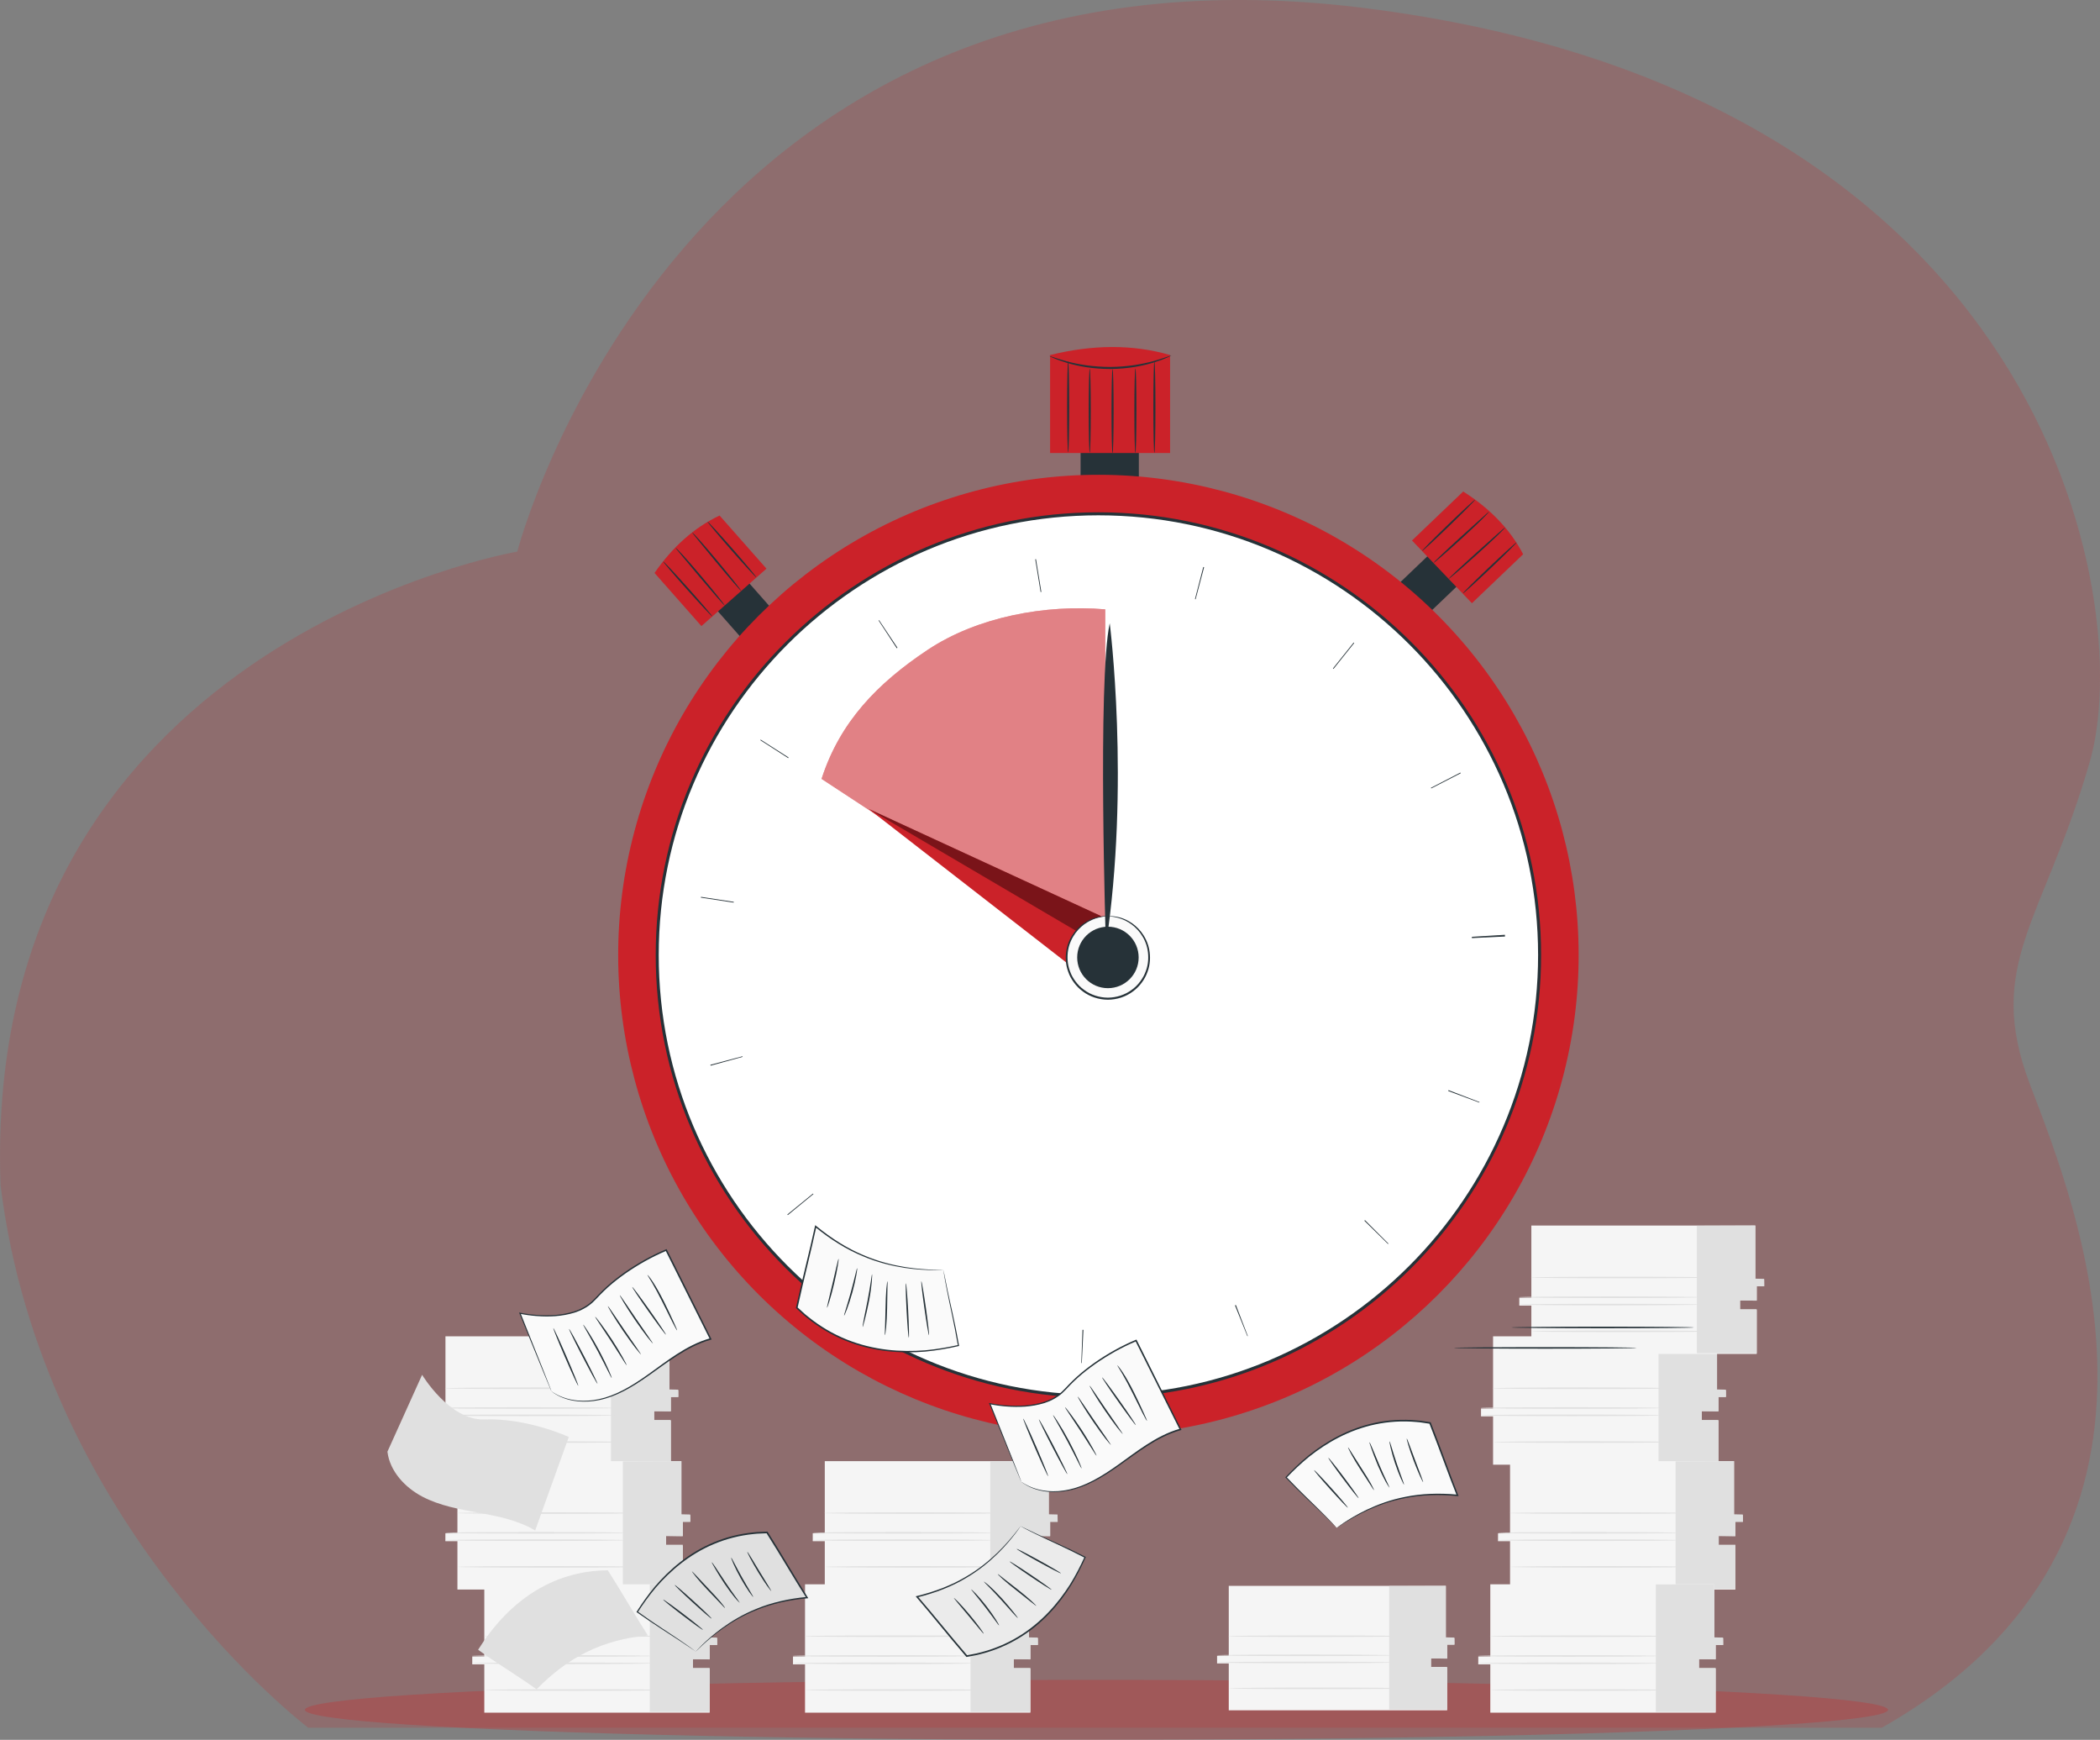 <svg xmlns="http://www.w3.org/2000/svg" id="uuid-8e0d3712-dcf3-4f6b-9402-e8730bdb11c6" data-name="Padlock Icon" viewBox="0 0 585.89 485.31"><rect x="0" y="0" width="585.89" height="485.31" fill="#808080" stroke="none"/><path d="M525.03,481.93H85.99S11.96,425.84.16,330.69c-5.65-151.34,144.16-176.83,144.16-176.83,0,0,45.25-175.43,236.1-151.65,190.85,23.79,215.44,165.52,202.66,210.12-12.79,44.6-29.51,56.5-16.72,90.19,12.79,33.7,51.16,126.87-41.32,179.4Z" style="fill: #ca252b; opacity: .2; stroke-width: 0px;"></path><ellipse cx="305.91" cy="476.94" rx="220.84" ry="8.36" style="fill: #ca252b; opacity: .3; stroke-width: 0px;"></ellipse><g><path d="M416.56,372.75v20.14h-3.36v2.19h3.36v13.48h62.87v-12.27h-4.66v-2.67h4.66v-4.01h2.07v-1.82h-2.46v-15.04h-62.48Z" style="fill: #f5f5f5; stroke-width: 0px;"></path><polygon points="462.73 372.81 462.73 408.34 479.43 408.34 479.43 396.07 474.77 396.07 474.77 393.62 479.43 393.71 479.43 389.7 481.54 389.7 481.5 387.63 479.04 387.57 479.04 372.75 462.73 372.81" style="fill: #e0e0e0; stroke-width: 0px;"></polygon><path d="M463.92,394.79c0,.12-11.38.22-25.41.22s-25.41-.1-25.41-.22,11.37-.22,25.41-.22,25.41.1,25.41.22Z" style="fill: #e0e0e0; stroke-width: 0px;"></path><path d="M463.92,392.75c0,.12-11.38.22-25.41.22s-25.41-.1-25.41-.22,11.37-.22,25.41-.22,25.41.1,25.41.22Z" style="fill: #e0e0e0; stroke-width: 0px;"></path><path d="M467.19,387.24c0,.12-11.38.22-25.41.22s-25.41-.1-25.41-.22,11.37-.22,25.41-.22,25.41.1,25.41.22Z" style="fill: #e0e0e0; stroke-width: 0px;"></path><path d="M467.5,402.25c0,.12-11.38.22-25.41.22s-25.41-.1-25.41-.22,11.37-.22,25.41-.22,25.41.1,25.41.22Z" style="fill: #e0e0e0; stroke-width: 0px;"></path></g><g><path d="M421.3,407.57v20.14h-3.36v2.19h3.36v13.48h62.87v-12.27h-4.66v-2.67h4.66v-4.01h2.07v-1.82h-2.46v-15.04h-62.48Z" style="fill: #f5f5f5; stroke-width: 0px;"></path><polygon points="467.48 407.63 467.48 443.16 484.17 443.16 484.17 430.89 479.52 430.89 479.52 428.44 484.17 428.52 484.17 424.52 486.28 424.52 486.24 422.45 483.78 422.39 483.78 407.57 467.48 407.63" style="fill: #e0e0e0; stroke-width: 0px;"></polygon><path d="M468.67,429.61c0,.12-11.38.22-25.41.22s-25.41-.1-25.41-.22,11.37-.22,25.41-.22,25.41.1,25.41.22Z" style="fill: #e0e0e0; stroke-width: 0px;"></path><path d="M468.67,427.56c0,.12-11.38.22-25.41.22s-25.41-.1-25.41-.22,11.37-.22,25.41-.22,25.41.1,25.41.22Z" style="fill: #e0e0e0; stroke-width: 0px;"></path><path d="M471.93,422.06c0,.12-11.38.22-25.41.22s-25.41-.1-25.41-.22,11.37-.22,25.41-.22,25.41.1,25.41.22Z" style="fill: #e0e0e0; stroke-width: 0px;"></path><path d="M472.24,437.06c0,.12-11.38.22-25.41.22s-25.41-.1-25.41-.22,11.37-.22,25.41-.22,25.41.1,25.41.22Z" style="fill: #e0e0e0; stroke-width: 0px;"></path></g><g><path d="M415.79,441.92v20.14h-3.36v2.19h3.36v13.48h62.87v-12.27h-4.66v-2.67h4.66v-4.01h2.07v-1.82h-2.46v-15.04h-62.48Z" style="fill: #f5f5f5; stroke-width: 0px;"></path><polygon points="461.97 441.97 461.97 477.5 478.66 477.5 478.66 465.24 474 465.24 474 462.79 478.66 462.87 478.66 458.86 480.77 458.87 480.73 456.79 478.27 456.73 478.27 441.92 461.97 441.97" style="fill: #e0e0e0; stroke-width: 0px;"></polygon><path d="M463.16,463.96c0,.12-11.38.22-25.41.22s-25.41-.1-25.41-.22,11.37-.22,25.41-.22,25.41.1,25.41.22Z" style="fill: #e0e0e0; stroke-width: 0px;"></path><path d="M463.16,461.91c0,.12-11.38.22-25.41.22s-25.41-.1-25.41-.22,11.37-.22,25.41-.22,25.41.1,25.41.22Z" style="fill: #e0e0e0; stroke-width: 0px;"></path><path d="M466.42,456.4c0,.12-11.38.22-25.41.22s-25.41-.1-25.41-.22,11.37-.22,25.41-.22,25.41.1,25.41.22Z" style="fill: #e0e0e0; stroke-width: 0px;"></path><path d="M466.73,471.41c0,.12-11.38.22-25.41.22s-25.41-.1-25.41-.22,11.37-.22,25.41-.22,25.41.1,25.41.22Z" style="fill: #e0e0e0; stroke-width: 0px;"></path></g><g><path d="M124.28,372.75v20.14h-3.36v2.19h3.36v13.48h62.87v-12.27h-4.66v-2.67h4.66v-4.01h2.07v-1.82h-2.46v-15.04h-62.48Z" style="fill: #f5f5f5; stroke-width: 0px;"></path><polygon points="170.45 372.81 170.45 408.34 187.15 408.34 187.15 396.07 182.49 396.07 182.49 393.62 187.15 393.71 187.15 389.7 189.26 389.7 189.22 387.63 186.76 387.57 186.76 372.75 170.45 372.81" style="fill: #e0e0e0; stroke-width: 0px;"></polygon><path d="M171.64,394.79c0,.12-11.38.22-25.41.22s-25.41-.1-25.41-.22,11.37-.22,25.41-.22,25.41.1,25.41.22Z" style="fill: #e0e0e0; stroke-width: 0px;"></path><path d="M171.64,392.75c0,.12-11.38.22-25.41.22s-25.41-.1-25.41-.22,11.37-.22,25.41-.22,25.41.1,25.41.22Z" style="fill: #e0e0e0; stroke-width: 0px;"></path><path d="M174.91,387.24c0,.12-11.38.22-25.41.22s-25.41-.1-25.41-.22,11.37-.22,25.41-.22,25.41.1,25.41.22Z" style="fill: #e0e0e0; stroke-width: 0px;"></path><path d="M175.22,402.25c0,.12-11.38.22-25.41.22s-25.41-.1-25.41-.22,11.37-.22,25.41-.22,25.41.1,25.41.22Z" style="fill: #e0e0e0; stroke-width: 0px;"></path></g><g><path d="M427.24,341.85v20.14h-3.36v2.19h3.36v13.48h62.87v-12.27h-4.66v-2.67h4.66v-4.01h2.07v-1.82h-2.46v-15.04h-62.48Z" style="fill: #f5f5f5; stroke-width: 0px;"></path><polygon points="473.41 341.91 473.41 377.44 490.11 377.44 490.11 365.17 485.45 365.17 485.45 362.73 490.11 362.81 490.11 358.8 492.22 358.8 492.18 356.73 489.72 356.67 489.72 341.85 473.41 341.91" style="fill: #e0e0e0; stroke-width: 0px;"></polygon><path d="M474.6,363.89c0,.12-11.38.22-25.41.22s-25.41-.1-25.41-.22,11.37-.22,25.41-.22,25.41.1,25.41.22Z" style="fill: #e0e0e0; stroke-width: 0px;"></path><path d="M474.6,361.85c0,.12-11.38.22-25.41.22s-25.41-.1-25.41-.22,11.37-.22,25.41-.22,25.41.1,25.41.22Z" style="fill: #e0e0e0; stroke-width: 0px;"></path><path d="M477.87,356.34c0,.12-11.38.22-25.41.22s-25.41-.1-25.41-.22,11.37-.22,25.41-.22,25.41.1,25.41.22Z" style="fill: #e0e0e0; stroke-width: 0px;"></path><path d="M478.18,371.35c0,.12-11.38.22-25.41.22s-25.41-.1-25.41-.22,11.37-.22,25.41-.22,25.41.1,25.41.22Z" style="fill: #e0e0e0; stroke-width: 0px;"></path></g><g><path d="M127.62,407.57v20.14h-3.36v2.19h3.36v13.48h62.87v-12.27h-4.66v-2.67h4.66v-4.01h2.07v-1.82h-2.46v-15.04h-62.48Z" style="fill: #f5f5f5; stroke-width: 0px;"></path><polygon points="173.79 407.63 173.79 443.16 190.49 443.16 190.49 430.89 185.83 430.89 185.83 428.44 190.49 428.52 190.49 424.52 192.6 424.52 192.56 422.45 190.1 422.39 190.1 407.57 173.79 407.63" style="fill: #e0e0e0; stroke-width: 0px;"></polygon><path d="M174.98,429.61c0,.12-11.38.22-25.41.22s-25.41-.1-25.41-.22,11.37-.22,25.41-.22,25.41.1,25.41.22Z" style="fill: #e0e0e0; stroke-width: 0px;"></path><path d="M174.98,427.56c0,.12-11.38.22-25.41.22s-25.41-.1-25.41-.22,11.37-.22,25.41-.22,25.41.1,25.41.22Z" style="fill: #e0e0e0; stroke-width: 0px;"></path><path d="M178.25,422.06c0,.12-11.38.22-25.41.22s-25.41-.1-25.41-.22,11.37-.22,25.41-.22,25.41.1,25.41.22Z" style="fill: #e0e0e0; stroke-width: 0px;"></path><path d="M178.56,437.06c0,.12-11.38.22-25.41.22s-25.41-.1-25.41-.22,11.37-.22,25.41-.22,25.41.1,25.41.22Z" style="fill: #e0e0e0; stroke-width: 0px;"></path></g><g><path d="M135.12,441.92v20.14h-3.36v2.19h3.36v13.48h62.87v-12.27h-4.66v-2.67h4.66v-4.01h2.07v-1.82h-2.46v-15.04h-62.48Z" style="fill: #f5f5f5; stroke-width: 0px;"></path><polygon points="181.29 441.97 181.29 477.5 197.99 477.5 197.99 465.24 193.33 465.24 193.33 462.79 197.99 462.87 197.99 458.86 200.1 458.87 200.06 456.79 197.6 456.73 197.6 441.92 181.29 441.97" style="fill: #e0e0e0; stroke-width: 0px;"></polygon><path d="M182.48,463.96c0,.12-11.38.22-25.41.22s-25.41-.1-25.41-.22,11.37-.22,25.41-.22,25.41.1,25.41.22Z" style="fill: #e0e0e0; stroke-width: 0px;"></path><path d="M182.48,461.91c0,.12-11.38.22-25.41.22s-25.41-.1-25.41-.22,11.37-.22,25.41-.22,25.41.1,25.41.22Z" style="fill: #e0e0e0; stroke-width: 0px;"></path><path d="M185.74,456.4c0,.12-11.38.22-25.41.22s-25.41-.1-25.41-.22,11.37-.22,25.41-.22,25.41.1,25.41.22Z" style="fill: #e0e0e0; stroke-width: 0px;"></path><path d="M186.06,471.41c0,.12-11.38.22-25.41.22s-25.41-.1-25.41-.22,11.37-.22,25.41-.22,25.41.1,25.41.22Z" style="fill: #e0e0e0; stroke-width: 0px;"></path></g><g><path d="M342.82,442.36v19.52h-3.26v2.12h3.26v13.07h60.93v-11.89h-4.51v-2.59h4.51v-3.88h2.01v-1.77h-2.38v-14.58h-60.55Z" style="fill: #f5f5f5; stroke-width: 0px;"></path><polygon points="387.57 442.41 387.57 476.85 403.75 476.85 403.75 464.96 399.23 464.96 399.23 462.58 403.75 462.66 403.75 458.78 405.79 458.78 405.75 456.78 403.37 456.72 403.37 442.36 387.57 442.41" style="fill: #e0e0e0; stroke-width: 0px;"></polygon><path d="M388.72,463.72c0,.12-11.03.22-24.62.22s-24.63-.1-24.63-.22,11.02-.22,24.63-.22,24.62.1,24.62.22Z" style="fill: #e0e0e0; stroke-width: 0px;"></path><path d="M388.72,461.73c0,.12-11.03.22-24.62.22s-24.63-.1-24.63-.22,11.02-.22,24.63-.22,24.62.1,24.62.22Z" style="fill: #e0e0e0; stroke-width: 0px;"></path><path d="M391.88,456.4c0,.12-11.03.22-24.62.22s-24.63-.1-24.63-.22,11.02-.22,24.63-.22,24.62.1,24.62.22Z" style="fill: #e0e0e0; stroke-width: 0px;"></path><path d="M392.19,470.94c0,.12-11.03.22-24.62.22s-24.63-.1-24.63-.22,11.02-.22,24.63-.22,24.62.1,24.62.22Z" style="fill: #e0e0e0; stroke-width: 0px;"></path></g><g><path d="M230.11,407.57v20.14h-3.36v2.19h3.36v13.48h62.87v-12.27h-4.66v-2.67h4.66v-4.01h2.07v-1.82h-2.46v-15.04h-62.48Z" style="fill: #f5f5f5; stroke-width: 0px;"></path><polygon points="276.28 407.63 276.28 443.16 292.98 443.16 292.98 430.89 288.32 430.89 288.32 428.44 292.98 428.52 292.98 424.52 295.09 424.52 295.05 422.45 292.59 422.39 292.59 407.57 276.28 407.63" style="fill: #e0e0e0; stroke-width: 0px;"></polygon><path d="M277.47,429.61c0,.12-11.38.22-25.41.22s-25.41-.1-25.41-.22,11.37-.22,25.41-.22,25.41.1,25.41.22Z" style="fill: #e0e0e0; stroke-width: 0px;"></path><path d="M277.47,427.56c0,.12-11.38.22-25.41.22s-25.41-.1-25.41-.22,11.37-.22,25.41-.22,25.41.1,25.41.22Z" style="fill: #e0e0e0; stroke-width: 0px;"></path><path d="M280.73,422.06c0,.12-11.38.22-25.41.22s-25.41-.1-25.41-.22,11.37-.22,25.41-.22,25.41.1,25.41.22Z" style="fill: #e0e0e0; stroke-width: 0px;"></path><path d="M281.05,437.06c0,.12-11.38.22-25.41.22s-25.41-.1-25.41-.22,11.37-.22,25.41-.22,25.41.1,25.41.22Z" style="fill: #e0e0e0; stroke-width: 0px;"></path></g><g><path d="M224.6,441.92v20.14h-3.36v2.19h3.36v13.48h62.87v-12.27h-4.66v-2.67h4.66v-4.01h2.07v-1.82h-2.46v-15.04h-62.48Z" style="fill: #f5f5f5; stroke-width: 0px;"></path><polygon points="270.77 441.97 270.77 477.5 287.47 477.5 287.47 465.24 282.81 465.24 282.81 462.79 287.47 462.87 287.47 458.86 289.58 458.87 289.54 456.79 287.08 456.73 287.08 441.92 270.77 441.97" style="fill: #e0e0e0; stroke-width: 0px;"></polygon><path d="M271.96,463.96c0,.12-11.38.22-25.41.22s-25.41-.1-25.41-.22,11.37-.22,25.41-.22,25.41.1,25.41.22Z" style="fill: #e0e0e0; stroke-width: 0px;"></path><path d="M271.96,461.91c0,.12-11.38.22-25.41.22s-25.41-.1-25.41-.22,11.37-.22,25.41-.22,25.41.1,25.41.22Z" style="fill: #e0e0e0; stroke-width: 0px;"></path><path d="M275.22,456.4c0,.12-11.38.22-25.41.22s-25.41-.1-25.41-.22,11.37-.22,25.41-.22,25.41.1,25.41.22Z" style="fill: #e0e0e0; stroke-width: 0px;"></path><path d="M275.54,471.41c0,.12-11.38.22-25.41.22s-25.41-.1-25.41-.22,11.37-.22,25.41-.22,25.41.1,25.41.22Z" style="fill: #e0e0e0; stroke-width: 0px;"></path></g><path d="M108.09,404.94c.68,5.46,4.88,9.97,9.75,12.53,4.87,2.56,10.4,3.52,15.81,4.51,5.41.99,10.94,2.11,15.66,4.93l9.38-26.09s-11.57-5.35-23.54-4.88c-9.69.38-17.38-12.45-17.38-12.45l-9.68,21.44Z" style="fill: #e0e0e0; stroke-width: 0px;"></path><path d="M149.7,471.23c8.75-9.01,18.54-13.94,31.05-15.03-2.95-4.6-8.2-13.58-11.16-18.18-15.72.08-27.94,8.95-36.2,22.16,5.81,4.19,10.5,6.86,16.31,11.04Z" style="fill: #e0e0e0; stroke-width: 0px;"></path><g><g><g><rect x="301.48" y="118.79" width="16.25" height="25.36" style="fill: #263238; stroke-width: 0px;"></rect><path d="M326.45,126.37h-33.48v-27.34c11.72-2.89,22.91-3.06,33.48,0v27.34Z" style="fill: #cb2229; stroke-width: 0px;"></path></g><path d="M326.84,99.15s-.42.25-1.24.61c-.81.37-2.01.82-3.53,1.3-1.51.48-3.36.93-5.43,1.29-2.08.33-4.38.56-6.81.58-2.43,0-4.74-.2-6.82-.51-2.08-.34-3.92-.76-5.44-1.24-1.52-.46-2.73-.9-3.54-1.26-.81-.35-1.26-.56-1.24-.6.04-.1,1.85.66,4.89,1.48,1.52.42,3.35.8,5.41,1.1,2.06.28,4.34.46,6.74.46,2.4-.02,4.67-.23,6.73-.53,2.05-.33,3.88-.72,5.4-1.15,3.03-.85,4.83-1.62,4.87-1.52Z" style="fill: #263238; stroke-width: 0px;"></path><path d="M304.03,126.3c-.16,0-.29-5.25-.29-11.72s.13-11.72.29-11.72.29,5.25.29,11.72-.13,11.72-.29,11.72Z" style="fill: #263238; stroke-width: 0px;"></path><path d="M310.4,126.46c-.16,0-.29-5.27-.29-11.77s.13-11.78.29-11.78.29,5.27.29,11.78-.13,11.77-.29,11.77Z" style="fill: #263238; stroke-width: 0px;"></path><path d="M316.77,126.35c-.16,0-.29-5.27-.29-11.77s.13-11.78.29-11.78.29,5.27.29,11.78-.13,11.77-.29,11.77Z" style="fill: #263238; stroke-width: 0px;"></path><path d="M322.07,126.35c-.16,0-.29-5.7-.29-12.73s.13-12.73.29-12.73.29,5.7.29,12.73-.13,12.73-.29,12.73Z" style="fill: #263238; stroke-width: 0px;"></path><path d="M298.01,126.19c-.16,0-.29-5.7-.29-12.73s.13-12.73.29-12.73.29,5.7.29,12.73-.13,12.73-.29,12.73Z" style="fill: #263238; stroke-width: 0px;"></path></g><g><g><rect x="393.71" y="152.83" width="11.75" height="18.34" transform="translate(240.65 -238.81) rotate(46.3)" style="fill: #263238; stroke-width: 0px;"></rect><path d="M410.66,168.26l-16.72-17.5,14.29-13.66c7.36,4.68,13.05,10.45,16.72,17.5l-14.29,13.66Z" style="fill: #cb2229; stroke-width: 0px;"></path></g><path d="M396.74,153.69c-.09-.1,3.15-3.38,7.24-7.33,4.09-3.95,7.48-7.08,7.58-6.98.09.1-3.15,3.38-7.24,7.33-4.09,3.95-7.48,7.08-7.58,6.98Z" style="fill: #263238; stroke-width: 0px;"></path><path d="M399.93,157.02c-.05-.05.79-.89,2.17-2.2,1.38-1.31,3.32-3.11,5.47-5.07,2.1-1.91,4.01-3.63,5.53-5,.64-.57,1.2-1.07,1.68-1.5.41-.36.6-.54.62-.54.18.17-3.21,3.48-7.51,7.41-2.15,1.96-4.12,3.72-5.56,4.96-1.44,1.25-2.36,1.99-2.41,1.94Z" style="fill: #263238; stroke-width: 0px;"></path><path d="M404.17,161.46c-.05-.05.8-.89,2.21-2.21,1.4-1.32,3.37-3.12,5.55-5.1,2.14-1.91,4.08-3.64,5.62-5.02.66-.57,1.23-1.07,1.72-1.5.42-.36.61-.51.65-.53.08.06-.76.95-2.14,2.28-1.39,1.34-3.34,3.15-5.53,5.12-2.18,1.97-4.18,3.73-5.64,4.99-1.46,1.26-2.39,2.01-2.44,1.96Z" style="fill: #263238; stroke-width: 0px;"></path><path d="M408.14,165.51c-.09-.1,3.19-3.36,7.33-7.29,4.14-3.93,7.57-7.03,7.67-6.93.09.1-3.19,3.36-7.33,7.29-4.14,3.93-7.57,7.03-7.67,6.93Z" style="fill: #263238; stroke-width: 0px;"></path></g><g><g><rect x="201.27" y="160.27" width="11.75" height="18.34" transform="translate(-60.28 179.45) rotate(-41.43)" style="fill: #263238; stroke-width: 0px;"></rect><path d="M213.84,158.62l-18.15,16.02-13.08-14.82c4.97-7.17,10.96-12.62,18.15-16.02l13.08,14.82Z" style="fill: #cb2229; stroke-width: 0px;"></path></g><path d="M198.73,171.96c-.1.09-3.25-3.28-7.04-7.52-3.79-4.24-6.78-7.76-6.68-7.85.1-.09,3.25,3.28,7.04,7.52,3.79,4.24,6.78,7.76,6.68,7.85Z" style="fill: #263238; stroke-width: 0px;"></path><path d="M202.19,168.9c-.05.04-.85-.82-2.11-2.26-1.26-1.44-2.97-3.44-4.85-5.66-1.82-2.18-3.47-4.15-4.78-5.72-.55-.66-1.02-1.24-1.44-1.74-.34-.42-.52-.62-.52-.65.18-.18,3.35,3.34,7.11,7.79,1.88,2.23,3.55,4.26,4.74,5.76,1.19,1.49,1.9,2.44,1.85,2.48Z" style="fill: #263238; stroke-width: 0px;"></path><path d="M206.8,164.84c-.05.04-.86-.84-2.12-2.29-1.27-1.46-2.99-3.49-4.87-5.75-1.82-2.22-3.47-4.22-4.79-5.82-.54-.68-1.02-1.27-1.43-1.78-.34-.43-.49-.63-.5-.67.06-.08.92.79,2.19,2.23,1.28,1.44,3.01,3.47,4.9,5.73,1.88,2.26,3.57,4.33,4.76,5.84,1.2,1.51,1.91,2.47,1.86,2.51Z" style="fill: #263238; stroke-width: 0px;"></path><path d="M210.99,161.03c-.1.09-3.23-3.32-6.99-7.61-3.76-4.29-6.72-7.85-6.62-7.94s3.23,3.32,6.99,7.61c3.76,4.29,6.72,7.85,6.62,7.93Z" style="fill: #263238; stroke-width: 0px;"></path></g><circle cx="306.45" cy="266.41" r="133.98" transform="translate(-98.62 294.73) rotate(-45)" style="fill: #cb2229; stroke-width: 0px;"></circle><g><circle cx="306.45" cy="266.41" r="123.09" transform="translate(-98.62 294.73) rotate(-45)" style="fill: #fff; stroke-width: 0px;"></circle><path d="M306.45,389.92c-68.1,0-123.51-55.41-123.51-123.51s55.41-123.51,123.51-123.51,123.51,55.41,123.51,123.51-55.41,123.51-123.51,123.51ZM306.45,143.74c-67.64,0-122.67,55.03-122.67,122.67s55.03,122.67,122.67,122.67,122.67-55.03,122.67-122.67-55.03-122.67-122.67-122.67Z" style="fill: #263238; stroke-width: 0px;"></path></g><path d="M229.21,217.26c5.13-15.92,15.64-26.69,29.56-35.96,13.92-9.27,32.91-12.74,49.58-11.33v99.2l-79.14-51.91Z" style="fill: #cb2229; stroke-width: 0px;"></path><g style="opacity: .43;"><path d="M229.21,217.26c5.13-15.92,15.64-26.69,29.56-35.96,13.92-9.27,32.91-12.74,49.58-11.33v99.2l-79.14-51.91Z" style="fill: #fff; stroke-width: 0px;"></path></g><g><g><polygon points="297.69 268.63 242.32 225.62 307.16 255.51 309.07 266.87 297.69 268.63" style="fill: #cb2229; stroke-width: 0px;"></polygon><g style="opacity: .4;"><polygon points="242.32 225.62 300.14 259.61 307.16 255.51 242.32 225.62" style="fill: #000; stroke-width: 0px;"></polygon></g></g><g><g><circle cx="309.1" cy="267.06" r="11.52" transform="translate(-78.23 137.29) rotate(-22.3)" style="fill: #fafafa; stroke-width: 0px;"></circle><path d="M309.1,255.54c0,.08-1.03.01-2.79.47-1.73.45-4.26,1.61-6.21,4.2-.95,1.29-1.76,2.9-2.09,4.77-.31,1.85-.25,3.94.51,5.92.35,1,.87,1.96,1.54,2.84.65.89,1.46,1.71,2.39,2.37,1.84,1.38,4.21,2.16,6.64,2.18,2.44-.02,4.8-.8,6.65-2.18.94-.67,1.74-1.48,2.39-2.37.66-.88,1.19-1.85,1.54-2.84.76-1.98.82-4.07.51-5.92-.32-1.86-1.13-3.48-2.09-4.77-1.96-2.6-4.49-3.75-6.21-4.2-1.76-.46-2.79-.39-2.79-.47,0,0,1.03-.14,2.84.25,1.77.39,4.41,1.52,6.48,4.18,1.01,1.32,1.87,2.99,2.23,4.92.35,1.92.3,4.1-.48,6.18-.36,1.05-.9,2.06-1.59,2.99-.68.94-1.52,1.79-2.5,2.5-1.93,1.46-4.42,2.28-6.98,2.3-2.56-.02-5.05-.85-6.97-2.3-.98-.71-1.82-1.56-2.5-2.5-.69-.93-1.24-1.94-1.59-2.99-.78-2.08-.83-4.26-.48-6.18.36-1.94,1.22-3.61,2.23-4.92,2.07-2.66,4.7-3.78,6.48-4.18,1.81-.4,2.84-.25,2.84-.25Z" style="fill: #263238; stroke-width: 0px;"></path></g><path d="M309.1,258.49c4.74,0,8.58,3.84,8.58,8.58s-3.84,8.57-8.58,8.57-8.57-3.84-8.57-8.57,3.84-8.58,8.57-8.58Z" style="fill: #263238; stroke-width: 0px;"></path></g><path d="M308.54,263.68s-2.36-74.19,1.07-89.83c0,0,5.74,44.97-1.07,89.83Z" style="fill: #263238; stroke-width: 0px;"></path></g><path d="M301.83,380.2h-.15s.33-9.26.33-9.26h.26s-.45,9.26-.45,9.26ZM348.01,372.7l-3.46-8.58.26-.1,3.32,8.64-.12.05ZM256.41,368.28l-.14-.07,4.12-8.29.23.12-4.21,8.24ZM387.25,347l-6.6-6.49.17-.17,6.54,6.54-.12.12ZM219.8,338.94l-.14-.17,7.17-5.85.12.15-7.16,5.87ZM412.72,307.55l-8.68-3.23.09-.24,8.64,3.32-.06.14ZM198.26,297.25l-.06-.24,8.95-2.37.04.16-8.92,2.45ZM410.65,261.68v-.15s9.23-.56,9.23-.56v.26s-9.23.44-9.23.44ZM410.64,261.51v-.2s9.23-.56,9.23-.56v.21s-9.23.55-9.23.55ZM204.69,251.77l-9.15-1.39.03-.21,9.15,1.39-.03.2ZM399.31,219.92l-.09-.17,8.22-4.25.1.19-8.23,4.23ZM219.91,211.47l-7.79-5,.1-.16,7.8,4.98-.12.19ZM372.04,186.59l-.16-.13,5.78-7.23.16.13-5.78,7.23ZM250.19,180.82l-5.07-7.74.14-.09,5.13,7.7-.2.13ZM333.56,167.16l-.17-.05,2.32-8.96.23.06-2.37,8.95ZM290.33,165.14l-1.5-9.13.21-.03,1.49,9.13-.2.03Z" style="fill: #263238; stroke-width: 0px;"></path></g><g><path d="M456.58,375.98c0,.12-11.41.22-25.48.22s-25.49-.1-25.49-.22,11.41-.22,25.49-.22,25.48.1,25.48.22Z" style="fill: #263238; stroke-width: 0px;"></path><path d="M472.61,370.28c0,.12-11.41.22-25.48.22s-25.49-.1-25.49-.22,11.41-.22,25.49-.22,25.48.1,25.48.22Z" style="fill: #263238; stroke-width: 0px;"></path></g><g><g><path d="M194.11,460.65c8.75-9.01,18.54-13.94,31.05-15.03-2.95-4.6-8.2-13.58-11.16-18.18-15.72.08-27.94,8.95-36.2,22.16,5.81,4.19,10.5,6.86,16.31,11.04Z" style="fill: #e0e0e0; stroke-width: 0px;"></path><path d="M194.11,460.65s-.09-.05-.29-.18c-.21-.14-.49-.33-.86-.58-.77-.51-1.86-1.25-3.26-2.18-2.83-1.89-7.04-4.45-12-7.97l-.12-.09.08-.13c1.43-2.25,3.08-4.62,5.07-7,2.01-2.35,4.35-4.69,7.07-6.81,2.72-2.12,5.83-4.03,9.28-5.47,3.45-1.45,7.23-2.43,11.17-2.8.63-.09,1.25-.12,1.88-.13.63-.03,1.25-.05,1.87-.08h.12s.07.1.07.1c4.07,6.43,7.65,12.69,11.14,18.19l.18.28-.33.03c-5.18.46-9.9,1.57-13.86,3.17-3.99,1.55-7.21,3.53-9.74,5.32-2.52,1.8-4.36,3.45-5.59,4.58-.6.57-1.07,1.01-1.4,1.33-.15.14-.26.25-.36.33-.08.07-.12.11-.12.1,0,0,.04-.05.12-.13.09-.1.2-.21.34-.36.31-.31.74-.78,1.33-1.36,1.21-1.16,3.02-2.84,5.54-4.68,2.52-1.82,5.75-3.84,9.75-5.43,3.98-1.64,8.73-2.77,13.95-3.26l-.15.31c-3.51-5.5-7.11-11.75-11.18-18.17l.19.1c-.61.02-1.23.05-1.85.08-.62.02-1.24.05-1.86.13-3.89.38-7.63,1.34-11.04,2.77-3.42,1.42-6.5,3.3-9.2,5.4-2.7,2.1-5.03,4.41-7.04,6.73-1.98,2.35-3.65,4.7-5.08,6.93l-.04-.22c4.92,3.55,9.11,6.15,11.92,8.09,1.41.96,2.48,1.73,3.21,2.26.34.26.61.46.81.61.18.14.28.22.28.23Z" style="fill: #263238; stroke-width: 0px;"></path></g><path d="M185.03,446.19c.07-.1,2.61,1.71,5.67,4.04,3.06,2.33,5.48,4.3,5.4,4.39-.07.1-2.61-1.71-5.67-4.04-3.06-2.33-5.48-4.29-5.4-4.39Z" style="fill: #263238; stroke-width: 0px;"></path><path d="M188.25,442.11c.08-.09,2.45,1.94,5.29,4.53,2.84,2.59,5.08,4.76,4.99,4.85-.08.09-2.45-1.94-5.29-4.53-2.84-2.59-5.08-4.76-4.99-4.85Z" style="fill: #263238; stroke-width: 0px;"></path><path d="M193.05,438.29s.58.53,1.42,1.44c.84.92,2.02,2.17,3.33,3.55,1.31,1.38,2.48,2.65,3.28,3.62.8.96,1.24,1.6,1.2,1.64-.05.04-.57-.53-1.43-1.43-.97-1.02-2.11-2.21-3.36-3.52-1.31-1.38-2.46-2.67-3.25-3.65-.79-.97-1.23-1.61-1.19-1.64Z" style="fill: #263238; stroke-width: 0px;"></path><path d="M206.35,447.06s-.58-.51-1.38-1.47c-.8-.96-1.83-2.33-2.89-3.91-1.06-1.58-1.94-3.05-2.56-4.12-.62-1.07-.99-1.75-.94-1.78.12-.08,1.79,2.51,3.87,5.66,1.05,1.57,2.04,2.96,2.77,3.97.73,1,1.19,1.62,1.14,1.66Z" style="fill: #263238; stroke-width: 0px;"></path><path d="M210.13,445.47s-.49-.52-1.14-1.46c-.65-.94-1.5-2.27-2.35-3.79-.85-1.52-1.54-2.94-2-3.98-.46-1.04-.7-1.71-.64-1.74.12-.05,1.33,2.49,3.03,5.51,1.69,3.02,3.22,5.39,3.11,5.46Z" style="fill: #263238; stroke-width: 0px;"></path><path d="M215.18,443.83s-.5-.53-1.17-1.48c-.67-.95-1.56-2.29-2.48-3.81-.92-1.52-1.71-2.92-2.25-3.95-.54-1.03-.83-1.69-.78-1.72.05-.03.45.58,1.05,1.57.69,1.14,1.48,2.44,2.35,3.88.88,1.43,1.67,2.73,2.37,3.87.6.99.96,1.62.91,1.65Z" style="fill: #263238; stroke-width: 0px;"></path></g><g><g><path d="M263.21,354.24c-13.7.29-25.09-3.39-35.64-12.14-1.23,5.84-4.04,16.83-5.27,22.67,12.27,11.99,28.56,14.47,45.11,10.54-1.3-7.71-2.9-13.37-4.2-21.08Z" style="fill: #fafafa; stroke-width: 0px;"></path><path d="M263.21,354.24s.03.11.08.36c.05.27.13.64.22,1.1.2.98.49,2.39.85,4.19.74,3.64,2.06,8.85,3.2,15.4l.03.15-.15.03c-2.83.65-5.94,1.22-9.3,1.54-3.36.28-6.97.3-10.71-.13-3.74-.43-7.61-1.34-11.4-2.86-3.79-1.52-7.47-3.66-10.82-6.38-.55-.41-1.06-.87-1.56-1.34-.5-.46-1.01-.92-1.51-1.37l-.09-.08.03-.12c1.77-8.11,3.78-15.72,5.29-22.67l.07-.32.25.21c4.38,3.61,8.89,6.37,13.2,8.16,4.29,1.85,8.31,2.78,11.64,3.33,3.34.53,6.03.66,7.85.73.9.02,1.61.03,2.11.04.22,0,.4.01.53.01.12,0,.18,0,.17.01,0,0-.07,0-.19.01-.14,0-.32.01-.54.02-.48,0-1.17.04-2.08.03-1.83-.03-4.52-.12-7.89-.62-3.35-.52-7.41-1.42-11.73-3.26-4.35-1.78-8.91-4.54-13.32-8.16l.32-.11c-1.49,6.96-3.49,14.58-5.25,22.68l-.06-.2c.5.45.99.9,1.49,1.36.49.46,1,.91,1.55,1.32,3.31,2.69,6.96,4.82,10.7,6.32,3.75,1.51,7.58,2.42,11.29,2.86,3.71.44,7.29.43,10.63.17,3.34-.3,6.44-.86,9.26-1.49l-.12.18c-1.1-6.53-2.37-11.76-3.06-15.41-.36-1.82-.61-3.25-.77-4.21-.07-.46-.12-.82-.16-1.09-.04-.25-.05-.38-.05-.39Z" style="fill: #263238; stroke-width: 0px;"></path></g><path d="M259.18,372.43c-.12.02-.69-3.34-1.28-7.49-.59-4.15-.97-7.53-.85-7.55.12-.02.69,3.34,1.28,7.49.59,4.15.97,7.53.85,7.55Z" style="fill: #263238; stroke-width: 0px;"></path><path d="M253.55,373.13c-.12,0-.4-3.38-.62-7.57-.22-4.19-.3-7.59-.18-7.6.12,0,.4,3.38.62,7.57.22,4.19.3,7.59.18,7.6Z" style="fill: #263238; stroke-width: 0px;"></path><path d="M246.9,372.42c-.06,0-.03-.85.02-2.21.05-1.36.1-3.23.14-5.31.04-2.08.1-3.96.22-5.32.12-1.36.26-2.19.31-2.19.06,0,.03.85,0,2.21-.03,1.51-.06,3.32-.09,5.31-.04,2.08-.14,3.96-.27,5.32-.13,1.36-.27,2.19-.33,2.19Z" style="fill: #263238; stroke-width: 0px;"></path><path d="M243.29,355.41c.06,0,.05.85-.07,2.2-.12,1.35-.37,3.22-.76,5.25-.39,2.04-.83,3.86-1.16,5.17-.34,1.31-.56,2.12-.62,2.11-.06-.01.06-.84.32-2.17.3-1.48.65-3.24,1.04-5.18.39-2.02.69-3.87.89-5.2.2-1.34.31-2.17.38-2.16Z" style="fill: #263238; stroke-width: 0px;"></path><path d="M239.14,353.75c.06.01-.02.78-.24,2-.22,1.23-.58,2.91-1.09,4.74-.51,1.83-1.05,3.47-1.49,4.63-.44,1.17-.76,1.87-.82,1.85-.06-.02.16-.76.53-1.95.36-1.19.86-2.82,1.36-4.65.5-1.82.91-3.48,1.21-4.69.29-1.2.48-1.95.54-1.94Z" style="fill: #263238; stroke-width: 0px;"></path><path d="M233.96,351.14c.06.01-.03.79-.24,2.04-.21,1.25-.55,2.97-1,4.86-.44,1.89-.91,3.58-1.28,4.79-.37,1.21-.64,1.95-.7,1.94-.06-.02.11-.78.4-2.02.33-1.39.72-3.02,1.15-4.81.42-1.8.8-3.43,1.12-4.82.29-1.23.48-1.99.55-1.98Z" style="fill: #263238; stroke-width: 0px;"></path></g><g><g><path d="M284.75,425.72c-7.43,10.33-16.52,16.72-28.89,19.67,3.64,4.18,10.24,12.39,13.88,16.57,15.74-2.42,26.67-13.11,32.99-27.58-6.45-3.33-11.54-5.31-17.98-8.65Z" style="fill: #ebebeb; stroke-width: 0px;"></path><path d="M284.75,425.72s.1.04.31.14c.23.11.55.26.94.45.84.4,2.05.97,3.59,1.71,3.11,1.48,7.72,3.41,13.21,6.21l.14.07-.06.14c-1.1,2.46-2.41,5.09-4.05,7.76-1.67,2.65-3.66,5.34-6.08,7.88-2.41,2.53-5.24,4.9-8.49,6.86-3.24,1.96-6.89,3.5-10.78,4.47-.61.18-1.24.3-1.86.41-.62.12-1.24.24-1.86.35l-.12.02-.08-.09c-5.03-5.84-9.55-11.58-13.87-16.58l-.21-.25.32-.08c5.12-1.23,9.68-3.04,13.42-5.23,3.77-2.15,6.7-4.61,8.97-6.77,2.26-2.18,3.85-4.1,4.93-5.42.52-.66.92-1.17,1.21-1.54.13-.16.23-.29.31-.39.07-.08.1-.13.11-.12,0,0-.03.06-.1.15-.08.11-.17.24-.29.41-.26.36-.62.89-1.14,1.56-1.04,1.34-2.61,3.29-4.86,5.51-2.25,2.2-5.19,4.7-8.97,6.89-3.75,2.23-8.34,4.07-13.49,5.33l.1-.32c4.34,4.99,8.87,10.72,13.89,16.55l-.2-.07c.61-.12,1.22-.23,1.84-.35.62-.11,1.24-.23,1.84-.41,3.85-.95,7.45-2.47,10.66-4.41,3.21-1.93,6.02-4.27,8.42-6.78,2.4-2.5,4.39-5.17,6.06-7.79,1.64-2.65,2.96-5.25,4.06-7.69l.07.21c-5.46-2.83-10.05-4.81-13.14-6.34-1.55-.75-2.75-1.36-3.55-1.78-.38-.21-.68-.37-.9-.49-.2-.11-.31-.18-.32-.18Z" style="fill: #263238; stroke-width: 0px;"></path></g><path d="M296,438.86c-.06.11-2.87-1.33-6.28-3.21-3.41-1.88-6.13-3.49-6.07-3.6.06-.11,2.87,1.33,6.28,3.21,3.41,1.88,6.13,3.49,6.07,3.6Z" style="fill: #263238; stroke-width: 0px;"></path><path d="M293.38,443.43c-.07.1-2.74-1.58-5.97-3.76-3.23-2.18-5.79-4.02-5.73-4.12.07-.1,2.74,1.58,5.97,3.76,3.23,2.18,5.79,4.02,5.73,4.12Z" style="fill: #263238; stroke-width: 0px;"></path><path d="M289.13,447.97s-.65-.44-1.64-1.24c-.98-.79-2.34-1.88-3.86-3.06-1.52-1.18-2.88-2.29-3.82-3.14-.94-.85-1.48-1.42-1.44-1.46.04-.05.65.44,1.64,1.23,1.12.87,2.44,1.9,3.89,3.03,1.52,1.19,2.86,2.31,3.8,3.17.93.86,1.47,1.43,1.43,1.47Z" style="fill: #263238; stroke-width: 0px;"></path><path d="M274.5,441.15s.66.43,1.6,1.27c.94.84,2.18,2.07,3.47,3.49,1.29,1.43,2.4,2.77,3.18,3.75.78.98,1.25,1.61,1.21,1.65-.11.09-2.16-2.25-4.71-5.1-1.28-1.42-2.48-2.67-3.36-3.56-.88-.89-1.43-1.45-1.39-1.49Z" style="fill: #263238; stroke-width: 0px;"></path><path d="M270.95,443.3s.57.45,1.36,1.29c.79.84,1.84,2.05,2.92,3.45,1.08,1.4,1.98,2.72,2.6,3.7.62.98.95,1.61.9,1.64-.11.07-1.7-2.29-3.85-5.07-2.14-2.78-4.02-4.92-3.93-5.01Z" style="fill: #263238; stroke-width: 0px;"></path><path d="M266.13,445.7s.58.46,1.39,1.31c.81.85,1.9,2.07,3.05,3.45,1.15,1.38,2.15,2.67,2.84,3.63.69.95,1.09,1.57,1.04,1.6-.05.04-.53-.51-1.28-1.41-.86-1.04-1.84-2.22-2.93-3.54-1.09-1.31-2.08-2.49-2.95-3.52-.75-.9-1.2-1.48-1.16-1.52Z" style="fill: #263238; stroke-width: 0px;"></path></g><g><g><path d="M372.93,426.16c10.4-7.3,21.07-10.35,33.71-9.06-2.07-5.13-5.59-15.05-7.65-20.18-15.64-2.89-29.46,3.61-40.18,15.18,4.98,5.26,9.13,8.8,14.12,14.06Z" style="fill: #fafafa; stroke-width: 0px;"></path><path d="M372.93,426.16s-.08-.07-.25-.23c-.18-.18-.43-.43-.74-.74-.66-.66-1.61-1.59-2.82-2.79-2.45-2.42-6.16-5.75-10.42-10.2l-.11-.11.1-.11c1.84-1.96,3.94-4.01,6.36-5.99,2.44-1.95,5.21-3.83,8.32-5.43,3.1-1.6,6.55-2.9,10.26-3.69,3.7-.79,7.65-1.04,11.63-.67.64.03,1.27.12,1.89.22.63.09,1.25.19,1.87.28l.12.02.05.12c2.82,7.16,5.21,14.06,7.63,20.19l.12.31-.33-.03c-5.23-.52-10.13-.31-14.37.53-4.26.79-7.83,2.14-10.68,3.44-2.85,1.32-4.98,2.6-6.43,3.49-.7.45-1.25.81-1.65,1.06-.17.11-.31.19-.42.26-.09.06-.14.08-.14.08,0,0,.05-.04.14-.11.11-.08.24-.17.41-.3.36-.25.88-.64,1.58-1.1,1.43-.92,3.54-2.25,6.39-3.6,2.85-1.34,6.44-2.73,10.72-3.55,4.27-.87,9.21-1.1,14.48-.6l-.2.27c-2.45-6.13-4.85-13.03-7.67-20.17l.16.13c-.61-.09-1.23-.18-1.85-.27-.62-.1-1.24-.19-1.87-.22-3.94-.36-7.84-.11-11.5.66-3.66.77-7.08,2.05-10.16,3.63-3.08,1.57-5.83,3.43-8.27,5.36-2.42,1.96-4.51,3.98-6.36,5.92v-.22c4.22,4.46,7.9,7.83,10.31,10.29,1.22,1.22,2.14,2.19,2.76,2.85.29.32.52.57.69.76.16.17.24.27.24.28Z" style="fill: #263238; stroke-width: 0px;"></path></g><path d="M366.63,410.07c.09-.08,2.27,2.2,4.87,5.09,2.6,2.89,4.63,5.31,4.54,5.39-.09.08-2.27-2.2-4.87-5.09-2.6-2.89-4.63-5.3-4.54-5.39Z" style="fill: #263238; stroke-width: 0px;"></path><path d="M370.6,406.63c.1-.07,2.07,2.39,4.4,5.5,2.33,3.11,4.14,5.69,4.05,5.77-.1.07-2.07-2.39-4.4-5.5-2.33-3.11-4.14-5.69-4.05-5.77Z" style="fill: #263238; stroke-width: 0px;"></path><path d="M376.1,403.74c.06-.03.47.63,1.14,1.7.66,1.07,1.59,2.54,2.64,4.16,1.04,1.62,1.97,3.1,2.58,4.21.61,1.11.93,1.83.88,1.85-.06.03-.47-.63-1.15-1.69-.77-1.19-1.68-2.59-2.68-4.14-1.05-1.62-1.94-3.12-2.54-4.24-.6-1.12-.92-1.83-.87-1.86Z" style="fill: #263238; stroke-width: 0px;"></path><path d="M387.66,414.97s-.48-.62-1.09-1.72c-.61-1.1-1.38-2.67-2.13-4.43-.75-1.77-1.35-3.4-1.77-4.58-.42-1.18-.65-1.93-.6-1.95.13-.05,1.3,2.83,2.77,6.36.74,1.76,1.47,3.33,2,4.46.54,1.13.87,1.83.82,1.86Z" style="fill: #263238; stroke-width: 0px;"></path><path d="M391.71,414.11c-.05.02-.39-.61-.86-1.66-.47-1.06-1.06-2.54-1.62-4.21-.56-1.67-.98-3.21-1.24-4.34-.26-1.13-.37-1.83-.31-1.85.12-.03.85,2.72,1.97,6.05,1.11,3.33,2.18,5.96,2.06,6.01Z" style="fill: #263238; stroke-width: 0px;"></path><path d="M397.05,413.43c-.05.02-.39-.62-.88-1.69-.49-1.07-1.11-2.57-1.75-4.25-.63-1.68-1.15-3.23-1.49-4.35-.34-1.13-.51-1.84-.45-1.86.06-.02.33.66.75,1.76.47,1.26,1.01,2.7,1.6,4.3.6,1.59,1.15,3.03,1.62,4.29.41,1.1.65,1.79.59,1.81Z" style="fill: #263238; stroke-width: 0px;"></path></g><g><g><path d="M284.96,413.35c4.42,3.28,10.58,3.36,15.79,1.61,5.22-1.75,9.73-5.09,14.19-8.31,4.46-3.23,9.08-6.45,14.38-7.92l-12.38-24.8s-11.86,4.66-19.79,13.65c-6.41,7.27-21.01,3.96-21.01,3.96l8.81,21.81Z" style="fill: #fafafa; stroke-width: 0px;"></path><path d="M284.96,413.35s-.06-.12-.17-.37c-.11-.27-.27-.64-.47-1.11-.42-1.01-1.02-2.46-1.79-4.31-1.55-3.78-3.77-9.23-6.52-15.95l-.11-.28.3.06c2.96.59,6.27.86,9.76.64,1.74-.15,3.53-.45,5.29-.99,1.76-.57,3.46-1.47,4.9-2.75.7-.65,1.38-1.38,2.07-2.12.69-.73,1.44-1.43,2.2-2.13,1.53-1.38,3.19-2.67,4.93-3.91,3.51-2.44,7.35-4.64,11.53-6.4l.18-.08.09.18c.51,1.02,1.06,2.12,1.61,3.22,3.79,7.61,7.43,14.91,10.76,21.59l.11.22-.24.07c-3.46.96-6.54,2.63-9.33,4.41-2.79,1.79-5.32,3.71-7.78,5.44-2.45,1.73-4.82,3.28-7.17,4.48-2.34,1.2-4.64,2.06-6.8,2.49-2.16.46-4.16.52-5.87.37-1.72-.16-3.16-.54-4.27-.98-1.12-.42-1.91-.91-2.44-1.24-.24-.17-.43-.31-.58-.41-.13-.09-.19-.14-.18-.15.04-.06,1.01.85,3.25,1.67,1.11.41,2.54.77,4.24.91,1.7.12,3.68.05,5.8-.43,2.13-.45,4.4-1.31,6.71-2.52,2.32-1.2,4.67-2.75,7.11-4.49,2.44-1.74,4.97-3.67,7.77-5.48,2.8-1.8,5.91-3.5,9.43-4.49l-.13.29c-3.34-6.68-6.99-13.98-10.79-21.58-.55-1.1-1.1-2.2-1.61-3.22l.28.11c-4.13,1.73-7.97,3.93-11.45,6.34-1.73,1.23-3.38,2.5-4.9,3.87-.75.69-1.49,1.38-2.18,2.1-.68.73-1.35,1.45-2.09,2.14-1.49,1.33-3.25,2.25-5.05,2.82-1.8.55-3.62.85-5.39.99-3.54.21-6.86-.08-9.86-.69l.18-.22c2.69,6.74,4.86,12.19,6.38,15.98.74,1.88,1.31,3.34,1.71,4.36.19.49.33.86.44,1.14.1.26.14.4.14.4Z" style="fill: #263238; stroke-width: 0px;"></path></g><g><path d="M292.42,411.78c-.11.05-1.76-3.51-3.68-7.95-1.92-4.44-3.38-8.08-3.27-8.13.11-.05,1.76,3.51,3.68,7.95,1.92,4.44,3.38,8.08,3.27,8.13Z" style="fill: #263238; stroke-width: 0px;"></path><path d="M297.78,411.2c-.11.06-1.97-3.32-4.16-7.54-2.19-4.22-3.87-7.68-3.77-7.74.11-.06,1.97,3.32,4.16,7.54,2.19,4.22,3.87,7.68,3.77,7.74Z" style="fill: #263238; stroke-width: 0px;"></path><path d="M301.76,409.6c-.06.03-.49-.82-1.17-2.18-.69-1.36-1.64-3.25-2.73-5.3-1.1-2.05-2.14-3.89-2.89-5.21-.75-1.33-1.22-2.15-1.17-2.19.05-.03.61.74,1.43,2.03.83,1.29,1.91,3.11,3.01,5.17,1.1,2.06,2.01,3.97,2.63,5.37.62,1.4.94,2.29.89,2.31Z" style="fill: #263238; stroke-width: 0px;"></path><path d="M305.91,406.03c-.05.03-.55-.73-1.32-1.96-.86-1.35-1.9-2.99-3.06-4.8-1.19-1.79-2.26-3.41-3.14-4.74-.81-1.21-1.3-1.97-1.25-2,.05-.03.63.66,1.51,1.83.88,1.17,2.04,2.82,3.26,4.68,1.21,1.87,2.24,3.6,2.95,4.88.71,1.28,1.11,2.09,1.06,2.12Z" style="fill: #263238; stroke-width: 0px;"></path><path d="M309.92,403.06s-.64-.66-1.55-1.83c-.9-1.17-2.11-2.82-3.39-4.69-1.28-1.87-2.37-3.59-3.14-4.86-.76-1.27-1.2-2.08-1.15-2.11.05-.03.58.72,1.41,1.94.91,1.34,2.02,2.98,3.24,4.78,1.24,1.79,2.36,3.42,3.28,4.75.84,1.22,1.35,1.98,1.3,2.02Z" style="fill: #263238; stroke-width: 0px;"></path><path d="M313.23,400.01s-.64-.66-1.55-1.83c-.9-1.17-2.11-2.82-3.39-4.69-1.28-1.87-2.37-3.59-3.14-4.86-.76-1.27-1.2-2.08-1.15-2.11.05-.03.58.72,1.41,1.94.91,1.34,2.02,2.98,3.24,4.78,1.24,1.79,2.36,3.42,3.28,4.75.84,1.22,1.35,1.98,1.3,2.02Z" style="fill: #263238; stroke-width: 0px;"></path><path d="M316.88,397.51c-.1.07-2.28-2.85-4.88-6.53-2.6-3.68-4.62-6.71-4.52-6.78.1-.07,2.28,2.85,4.88,6.53,2.6,3.68,4.62,6.71,4.52,6.78Z" style="fill: #263238; stroke-width: 0px;"></path><path d="M319.99,396.32c-.05.03-.55-.83-1.27-2.24-.77-1.54-1.72-3.45-2.77-5.56-1.09-2.17-2.11-4.1-2.92-5.46-.8-1.37-1.36-2.17-1.3-2.22.04-.03.69.71,1.57,2.05.88,1.33,1.96,3.26,3.05,5.43,1.09,2.17,2,4.17,2.66,5.62.65,1.45,1.05,2.35.99,2.38Z" style="fill: #263238; stroke-width: 0px;"></path></g></g><g><g><path d="M153.87,388.12c4.42,3.28,10.58,3.36,15.79,1.61,5.22-1.75,9.73-5.09,14.19-8.31,4.46-3.23,9.08-6.45,14.38-7.92l-12.38-24.8s-11.86,4.66-19.79,13.65c-6.41,7.27-21.01,3.96-21.01,3.96l8.81,21.81Z" style="fill: #fafafa; stroke-width: 0px;"></path><path d="M153.87,388.12s-.06-.12-.17-.37c-.11-.27-.27-.64-.47-1.11-.42-1.01-1.02-2.46-1.79-4.31-1.55-3.78-3.77-9.23-6.52-15.95l-.11-.28.3.06c2.96.59,6.27.86,9.76.64,1.74-.15,3.53-.45,5.29-.99,1.76-.57,3.46-1.47,4.9-2.75.7-.65,1.38-1.38,2.07-2.12.69-.73,1.44-1.43,2.2-2.13,1.53-1.38,3.19-2.67,4.93-3.91,3.51-2.44,7.35-4.64,11.53-6.4l.18-.08.09.18c.51,1.02,1.06,2.12,1.61,3.22,3.79,7.61,7.43,14.91,10.76,21.59l.11.22-.24.07c-3.46.96-6.54,2.63-9.33,4.41-2.79,1.79-5.32,3.71-7.78,5.44-2.45,1.73-4.82,3.28-7.17,4.48-2.34,1.2-4.64,2.06-6.8,2.49-2.16.46-4.16.52-5.87.37-1.72-.16-3.16-.54-4.27-.98-1.12-.42-1.91-.91-2.44-1.24-.24-.17-.43-.31-.58-.41-.13-.09-.19-.14-.18-.15.04-.06,1.01.85,3.25,1.67,1.11.41,2.54.77,4.24.91,1.7.12,3.68.05,5.8-.43,2.13-.45,4.4-1.31,6.71-2.52,2.32-1.2,4.67-2.75,7.11-4.49,2.44-1.74,4.97-3.67,7.77-5.48,2.8-1.8,5.91-3.5,9.43-4.49l-.13.29c-3.34-6.68-6.99-13.98-10.79-21.58-.55-1.1-1.1-2.2-1.61-3.22l.28.11c-4.13,1.73-7.97,3.93-11.45,6.34-1.73,1.23-3.38,2.5-4.9,3.87-.75.69-1.49,1.38-2.18,2.1-.68.73-1.35,1.45-2.09,2.14-1.49,1.33-3.25,2.25-5.05,2.82-1.8.55-3.62.85-5.39.99-3.54.21-6.86-.08-9.86-.69l.18-.22c2.69,6.74,4.86,12.19,6.38,15.98.74,1.88,1.31,3.34,1.71,4.36.19.49.33.86.44,1.14.1.26.14.4.14.4Z" style="fill: #263238; stroke-width: 0px;"></path></g><g><path d="M161.33,386.55c-.11.05-1.76-3.51-3.68-7.95-1.92-4.44-3.38-8.08-3.27-8.13.11-.05,1.76,3.51,3.68,7.95,1.92,4.44,3.38,8.08,3.27,8.13Z" style="fill: #263238; stroke-width: 0px;"></path><path d="M166.69,385.97c-.11.06-1.97-3.32-4.16-7.54-2.19-4.22-3.87-7.68-3.77-7.74.11-.06,1.97,3.32,4.16,7.54,2.19,4.22,3.87,7.68,3.77,7.74Z" style="fill: #263238; stroke-width: 0px;"></path><path d="M170.67,384.37c-.06.03-.49-.82-1.17-2.18-.69-1.36-1.64-3.24-2.73-5.3-1.1-2.05-2.14-3.89-2.89-5.21-.75-1.33-1.22-2.15-1.17-2.19.05-.03.61.74,1.43,2.03.83,1.29,1.91,3.11,3.01,5.17,1.1,2.06,2.01,3.97,2.63,5.37.62,1.4.94,2.29.89,2.31Z" style="fill: #263238; stroke-width: 0px;"></path><path d="M174.82,380.8c-.05.03-.55-.73-1.32-1.96-.86-1.35-1.9-2.99-3.06-4.8-1.19-1.79-2.26-3.41-3.14-4.74-.81-1.21-1.3-1.97-1.25-2,.05-.03.63.66,1.51,1.83.88,1.17,2.04,2.82,3.26,4.68,1.21,1.87,2.24,3.6,2.95,4.88.71,1.28,1.11,2.09,1.06,2.12Z" style="fill: #263238; stroke-width: 0px;"></path><path d="M178.83,377.83s-.64-.66-1.55-1.83c-.9-1.17-2.11-2.82-3.39-4.69-1.28-1.87-2.37-3.59-3.14-4.86-.76-1.27-1.2-2.08-1.15-2.11.05-.03.58.72,1.41,1.94.91,1.34,2.02,2.98,3.24,4.78,1.24,1.79,2.36,3.42,3.28,4.75.84,1.22,1.35,1.98,1.3,2.02Z" style="fill: #263238; stroke-width: 0px;"></path><path d="M182.15,374.78s-.64-.66-1.55-1.83c-.9-1.17-2.11-2.82-3.39-4.69-1.28-1.87-2.37-3.59-3.14-4.86-.76-1.27-1.2-2.08-1.15-2.11.05-.03.58.72,1.41,1.94.91,1.34,2.02,2.98,3.24,4.78,1.24,1.79,2.36,3.42,3.28,4.75.84,1.22,1.35,1.98,1.3,2.02Z" style="fill: #263238; stroke-width: 0px;"></path><path d="M185.79,372.29c-.1.07-2.28-2.85-4.88-6.53-2.6-3.68-4.62-6.71-4.52-6.78.1-.07,2.28,2.85,4.88,6.53,2.6,3.68,4.62,6.71,4.52,6.78Z" style="fill: #263238; stroke-width: 0px;"></path><path d="M188.9,371.09c-.05.03-.55-.83-1.27-2.24-.77-1.54-1.72-3.45-2.77-5.56-1.09-2.17-2.11-4.1-2.92-5.46-.8-1.37-1.36-2.17-1.3-2.22.04-.03.7.71,1.57,2.05.88,1.33,1.96,3.26,3.05,5.43,1.09,2.17,2,4.17,2.66,5.62.65,1.45,1.05,2.35.99,2.38Z" style="fill: #263238; stroke-width: 0px;"></path></g></g></svg>